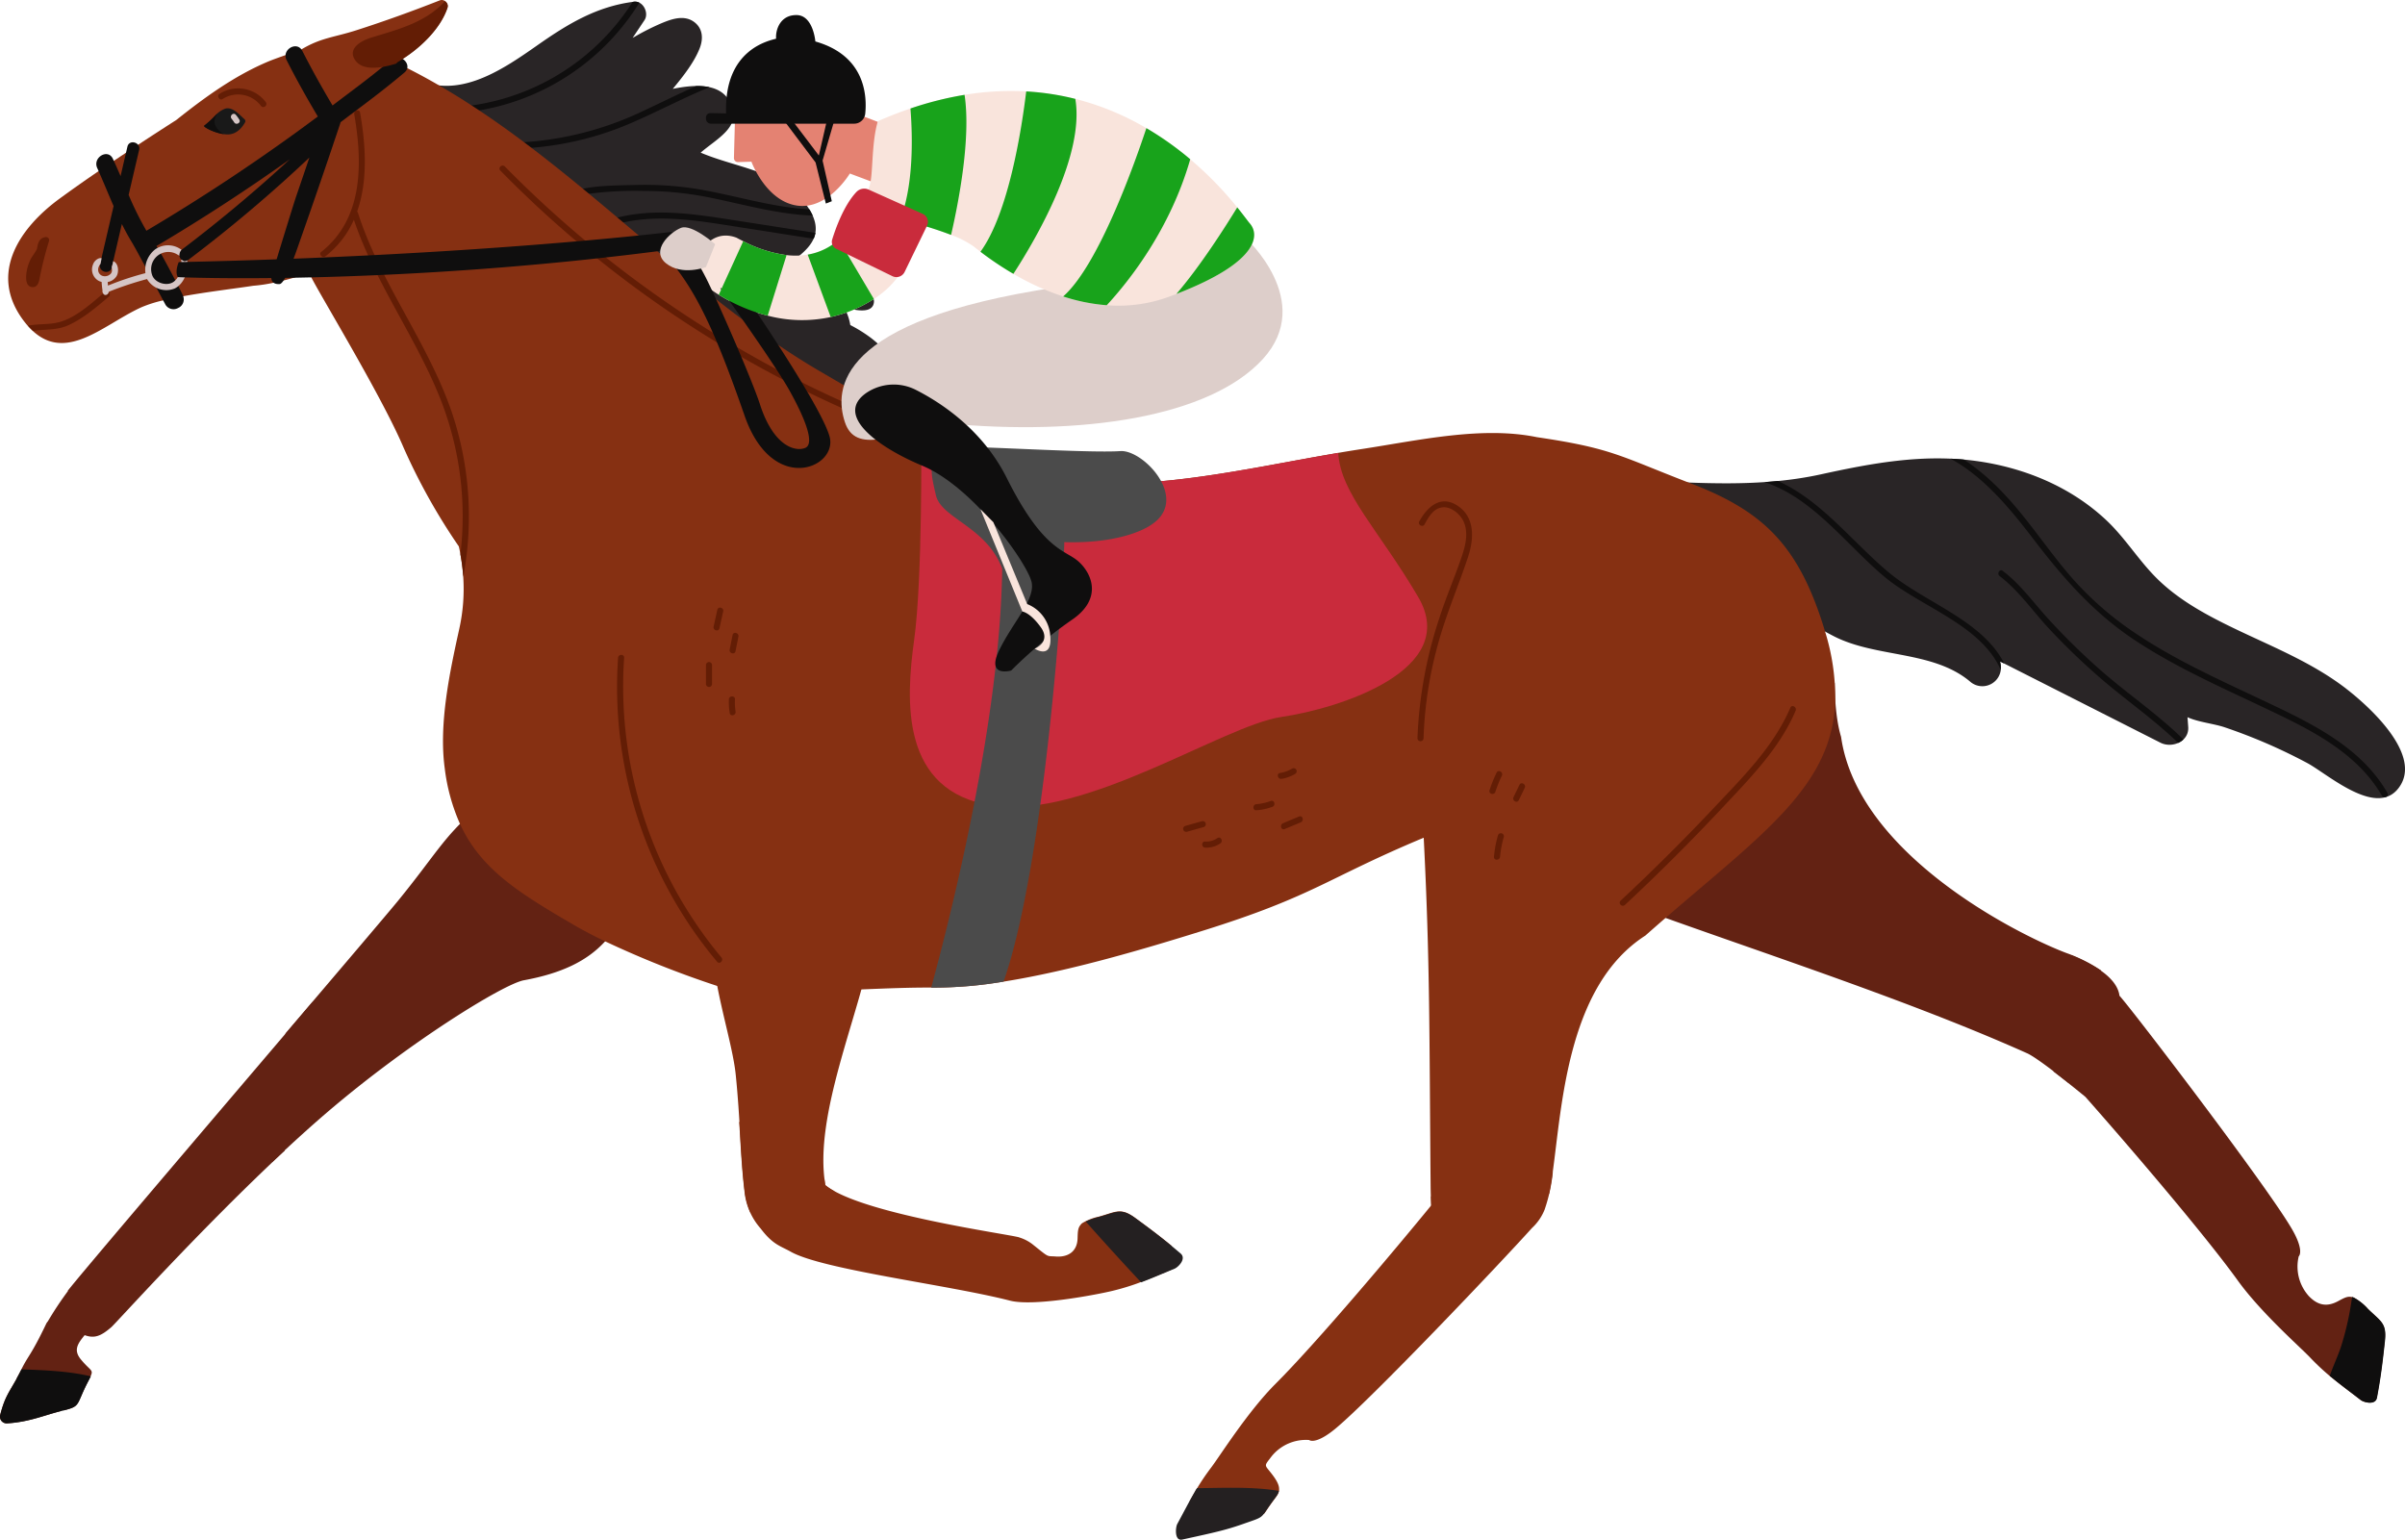 <svg xmlns="http://www.w3.org/2000/svg" viewBox="0 0 680.289 435.574">
  <defs>
    <clipPath id="a">
      <path fill="none" d="M0 0h680.289v435.574H0z"/>
    </clipPath>
  </defs>
  <g clip-path="url(#a)">
    <path d="M663.656 194.826c-10.36-7.986-22.586-12.5-34.191-18.278-7.226-3.6-14.242-7.657-19.922-13.484-4.877-5-8.572-11.018-13.666-15.828-10.164-9.6-23.475-15.031-37.21-16.869-14.855-1.988-29.059.641-43.535 3.81-17.312 3.789-34.3 2.425-51.873 1.735-6.668-.262-6.652 10.087 0 10.358 7.358.3 14.844.874 22.315 1.082a5 5 0 0 0 1.487 2.142c3.024 2.67 6.268 5.371 9.687 8.025 2.018 10.117 13.631 18.22 22.066 22.509 11.955 6.079 27.792 3.978 38.325 12.676a5.258 5.258 0 0 0 8.707-5.068l-.094-.526 45.371 23c3.25 1.647 8.159-.3 7.842-4.5l-.2-2.716c2.958 1.373 7.526 1.847 10.4 2.814a154.414 154.414 0 0 1 23.453 10.138c5.883 3.141 20.3 16.219 26.4 6.289 5.686-9.243-9.176-22.536-15.362-27.3M246.385 95.613a40.738 40.738 0 0 0-5.867-3.659 14.718 14.718 0 0 0-1.839-5.113c4.426 1.407 8.244 1.57 8.523-1.345.352-3.674-7.194-7.141-9.617-8.367a40.832 40.832 0 0 0-12.541-3.937c5.092-3.884 8.242-8.089 2.995-15.279-6.981-9.566-19.613-10.362-29.845-14.731 4.747-4.162 12.6-7.718 7.865-15.037-2.987-4.613-9.622-4.25-15.754-3.006 3.079-3.714 6.1-7.608 7.615-11.49 1.047-2.679.917-5.619-1.615-7.463-2.9-2.108-6.553-.731-9.454.5a68.613 68.613 0 0 0-7.014 3.528c-.031.014-.06.035-.09.051-.264.15-.529.3-.793.448l3.35-5.014c1.35-2.021-.4-5.539-2.99-5.211-10.548 1.335-18.732 6.3-27.313 12.324-10.493 7.355-23.516 16.255-36.25 8.424-3.8-2.335-7.26 3.625-3.486 5.963a25.446 25.446 0 0 0 16.019 4.128 13.17 13.17 0 0 0-.965 1.209c-1.453 2.081.282 4.7 2.422 5.172a3.767 3.767 0 0 0 4.289 2.861c.8.627 1.62 1.235 2.427 1.857a21.436 21.436 0 0 0 8.282 9.921 3.91 3.91 0 0 0 4.278-.552q9.5 6.839 19.345 13.207a4 4 0 0 0 .513.267c3.308 3.33 6.5 6.8 9.547 10.438a2.808 2.808 0 0 0 1.507.956c.392.615.773 1.209 1.119 1.752a79.01 79.01 0 0 0 4.661 6.533 16.8 16.8 0 0 0 .809 1.752 9.934 9.934 0 0 0 4.554 4.375 96.239 96.239 0 0 0 12.255 10.655 5.262 5.262 0 0 0 6.3-.177 6.24 6.24 0 0 0 4.143.344 9.558 9.558 0 0 0 6.142 2.744 12.2 12.2 0 0 0 5.726-.773c-2.17 1.948-4.937 3.981-5.682 3.1-2.882-3.41-7.737 1.5-4.894 4.893 3.936 4.692 10.781 1.622 16.38-3.254l9.811 5.551a3.355 3.355 0 0 0 4.976-2.051 3.2 3.2 0 0 0 1.78-.706c2.82.5 4.974-.5 5.517-4.209.658-4.508-3.932-9.123-7.144-11.578" fill="#292526"/>
    <path d="M230.637 65.881q-12.116-1.892-24.227-3.777c-10.569-1.642-21.223-3.2-31.761-.551-.039.008-.078.016-.116.027a.86.86 0 0 0 .458 1.657c.431-.109.862-.213 1.3-.307 10.938-2.41 22.019-.353 32.941 1.351q10.45 1.636 20.9 3.26h.027a7.347 7.347 0 0 0 .512-1.661h-.035m-1.688-6.664a.132.132 0 0 1-.039 0c-11.1-.605-21.7-4.2-32.677-5.9a94.357 94.357 0 0 0-16.709-.982c-4.774.116-9.89.12-14.664 1.048-.916.182-1.816.392-2.7.648a.858.858 0 0 0 .458 1.653 35.387 35.387 0 0 1 3.974-.869 100.489 100.489 0 0 1 15.432-.788 92.414 92.414 0 0 1 18.429 1.8c9.789 1.956 19.4 4.8 29.4 5.151h.023a15.193 15.193 0 0 0-.928-1.754M179.814.464h-.334c-.043.008-.085.012-.132.016-.14.019-.268.054-.408.074a64.6 64.6 0 0 1-45.532 29.281c-.388.054-.784.1-1.176.147-1.087.124-1.1 1.844 0 1.719s2.212-.279 3.311-.466A66.315 66.315 0 0 0 180.851.771a2.882 2.882 0 0 0-1.036-.3m20.474 24.119c-.128-.023-.26-.043-.392-.066l-.078-.012a.035.035 0 0 1-.019 0 18.735 18.735 0 0 0-2.837-.171c-5.026 2.2-9.948 4.685-14.939 7.006a91.89 91.89 0 0 1-33.814 8.88c-.644.039-1.289.066-1.937.089-1.1.039-1.11 1.754 0 1.719q2.032-.064 4.04-.221a88.643 88.643 0 0 0 28.454-7.111c7.382-3.194 14.489-6.994 21.906-10.033-.128-.027-.256-.05-.384-.078" fill="#0f0e0e"/>
    <path d="M594.322 274.545a43.306 43.306 0 0 0-9.779-4.932c-13.652-5.159-59.064-27.919-63.769-61.169-1.913-6.3-1.8-15.28-1.8-15.28s-44.569 50.147-64.474 60.432c34.108 12.86 81.614 27.662 118.891 44.366 2.214.992 7.727 5.22 11.783 8.445 1.412-10.952 4.984-21.57 9.15-31.861M454.498 253.596c-3.261-1.23-6.408-2.443-9.4-3.637-.213 6.246 3.522 6.676 9.4 3.637M172.764 243.125c-.372.881-.789 1.7-1.206 2.527a4.154 4.154 0 0 0-1.322-.859 4.366 4.366 0 0 0-.993-1.295 4 4 0 0 0-4.37-4.722 3.732 3.732 0 0 0-2.531.094c3.521-3.665-1.649-9.535-5.6-5.927q-2.6 2.379-5.032 4.866a3.578 3.578 0 0 0-5.308-1.6l-1.036.594c.766-3.31-7.7-10.479-11.063-7.6-8.756 7.5-11.172 12.685-21.623 25.515-2.505 3.076-15.953 18.882-31.912 37.626a183.6 183.6 0 0 1-2.627 18.315c-1 6-.98 12.077-1.2 18.145 5.33-5.055 10.719-9.969 15.917-14.407 23.033-19.665 49.569-36.027 55.328-37.085 21.634-3.975 28.191-14.071 32.9-32.341 1.155-4.484-6.552-6.025-8.318-1.846" fill="#632213"/>
    <path d="M519.129 198.013v.023c-.675 24.138-20.21 37.595-48.008 61.64q-2.795 2.416-5.7 4.987c-22 14.12-23.552 47.772-26.207 66.9-.318 2.274-.648 4.343-1.032 6.152a20.826 20.826 0 0 0-5.275 1.611c-5.383 2.457-12.075 3.769-16.154 3.307-3.912-.446-7.98-1.269-12.017-1.506a.107.107 0 0 0-.035 0c.039-.047.081-.1.12-.144-.109-2.589-.144-4.615-.151-5.469-.38-42.982-.155-63.087-1.952-98.528-27.658 11.563-30.907 16.465-62.707 26.381-15.386 4.793-37 11.287-56.124 14.322a118.236 118.236 0 0 1-19.643 1.7c-.276 0-.551-.008-.834-.008-5.768-.039-12.657.229-19.744.52-16.139.66-33.321 1.448-40.742-.963l-.031-.012a277.822 277.822 0 0 1-31.73-12.629c-3.249-1.56-6.272-3.132-8.892-4.665-15.192-8.888-26.184-15.553-32.157-28.555a54.969 54.969 0 0 1-4.312-15.7c-1.731-12.684 1.448-27.414 4.145-39.64a52 52 0 0 0 1.087-14.571 53.992 53.992 0 0 0-.8-6.412c-.136-.73-.283-1.455-.45-2.181a172.605 172.605 0 0 1-15.622-27.946c-6.773-15.886-26.125-47.2-26.634-49.336l-.1-.163a64.526 64.526 0 0 1-7.2 2.216c-1.009.248-1.96.462-2.837.64a42.62 42.62 0 0 1-5.779.858c-4.793.749-12.723 1.677-19.768 2.954-2 .361-3.916.753-5.678 1.172a36.075 36.075 0 0 0-6.059 1.91c-11.411 5.1-22.943 17.726-33.4 3.877-10.192-13.492-.893-26.51 10.2-34.6q5.432-3.965 11-7.751 2.142-1.467 4.3-2.911 1.717-1.153 3.451-2.3 1.7-1.129 3.408-2.243 5.38-3.528 10.794-7c8.147-6.493 16.566-12.591 26.145-16.6.982-.408 2.923-1.118 4.778-1.762 1.6-.555 3.132-1.06 3.924-1.277.19-.12.376-.233.563-.342 5.515-3.307 9.218-3.385 15.5-5.4 7.992-2.558 15.879-5.418 23.688-8.485a1.588 1.588 0 0 1 1.75.532.334.334 0 0 1 .05.054 1.479 1.479 0 0 1 .307 1.4c-1.789 5.449-6.839 10.778-12.719 14.559q-.885.571-1.793 1.091c.035.016.07.035.1.05q1.537.739 3.051 1.506 4.582 2.317 9 4.89 4.681 2.707 9.21 5.667c.714.462 1.424.932 2.135 1.4q6.457 4.3 12.665 8.981 1.054.792 2.1 1.587c4.929 3.749 9.765 7.631 14.551 11.57.578.477 1.157.951 1.731 1.432q4.046 3.348 8.058 6.742c.547.458 1.095.92 1.638 1.378 4.669 3.943 9.319 7.891 13.984 11.772 13.216 11 26.781 21.642 41.651 30.34 4.518 2.639 9.207 5.329 13.755 8.174a119.28 119.28 0 0 1 13.841 9.855c.353.3.706.59 1.063.873a48.578 48.578 0 0 0 5.535 3.831 54.114 54.114 0 0 0 9.474 4.44c12.35 4.432 26.409 4.914 40.665 4.623 4.079-.085 8.135-.33 12.18-.7 16.841-1.533 33.422-5.185 50.1-8.019q3.342-.571 6.691-1.087c16.24-2.488 33.989-6.536 49.483-3.353 21.212 3.136 23.269 5.251 42.9 12.832.245.093.493.186.741.283 19.838 7.615 29.646 16.919 36.783 38.348.4 1.192.765 2.36 1.1 3.5a62.655 62.655 0 0 1 2.88 19.36" fill="#863012"/>
    <path d="M210.647 336.971a21.446 21.446 0 0 0 1.6 6.027 14.1 14.1 0 0 1 4.941-1.883c6.58-1.2 12.981-1.662 18.889-4.1a16.8 16.8 0 0 1-2.6-1.721c-3.47-19.711 9.774-48.457 13.059-67.6 1.589-9.255 3.427-28-11.353-29.483-3.135-.314-5.047 1-5.943 3.08-3.891-2.677-9.684-1.9-12.7 3.722-3.224 6.01-11.993 7.16-11.889 8.4-8.4 11.591 2.09 37.131 3.459 50.6 1.3 12.758 1.334 23.063 2.537 32.956" fill="#863012"/>
    <path d="M69.286 34.659a.712.712 0 0 0-.149-.958c-1.38-1.2-3.284-3.541-5.4-2.975a6.959 6.959 0 0 0-2.792 1.913 28.7 28.7 0 0 1-3.192 2.934c-.414.295 3.49 2.454 6.671 2.458 2.33 0 3.933-1.705 4.861-3.373" fill="#191919"/>
    <path d="M63.312 37.948a5.928 5.928 0 0 1-2-1.762c-1.064-1.507-.631-2.718.2-4.076-.194.177-.383.356-.562.529a28.706 28.706 0 0 1-3.192 2.934c-.366.261 2.653 1.981 5.558 2.375" fill="#0f0e0e"/>
    <path d="M67.681 33.821a10.081 10.081 0 0 0-.991-1.355c-.7-.8-1.843.332-1.178 1.136a9.825 9.825 0 0 1 .736 1.022c.562.891 1.987.1 1.434-.8" fill="#d5c5c5"/>
    <path d="M75.175 28.892a9.776 9.776 0 0 0-13.123-2.312c-.816.5.046 1.956.878 1.459a8.1 8.1 0 0 1 10.9 1.933c.683.874 2.023-.2 1.344-1.08M12.812 67.082c-1.844.324-2.063 1.809-2.385 3.383-.478 1.032-1.444 2.157-1.83 3.009a12.737 12.737 0 0 0-1.136 3.866c-.148 1.343-.216 3.666 1.586 3.872 1.668.191 2.012-1.571 2.221-2.795a100.33 100.33 0 0 1 2.611-10.268.878.878 0 0 0-1.066-1.066M29.561 82.691c-3.622 3.064-8.124 7.213-12.848 8.448-2.916.762-5.9.41-8.79 1a19.232 19.232 0 0 0 1.44 1.466c3.275-.492 6.67-.142 9.841-1.541 4.238-1.871 8.076-5.167 11.58-8.149.849-.723-.378-1.937-1.222-1.223M101.241 60.202a.853.853 0 0 0-.222-.354c3.07-8.69 2.44-18.847.832-28.011-.191-1.087-1.843-.625-1.656.456 2.373 13.673 2.653 29.535-9.319 38.96-.874.688.357 1.9 1.223 1.223a26.864 26.864 0 0 0 8-10.306c6.127 18.167 17.906 33.679 24.792 51.518a90.4 90.4 0 0 1 5.335 43.151 54.688 54.688 0 0 1 .808 6.349 92.145 92.145 0 0 0-3.43-47.141c-6.823-19.532-20.027-36.094-26.358-55.844M249.782 118.496a315.679 315.679 0 0 1-106.98-71.394c-.774-.786-2.055.354-1.28 1.146a315.4 315.4 0 0 0 107.71 71.882c1.032.414 1.573-1.221.549-1.634M204.069 270.86a119.643 119.643 0 0 1-27.528-84.771c.075-1.1-1.635-1.095-1.714 0a120.937 120.937 0 0 0 28.022 85.99c.716.851 1.928-.375 1.22-1.22M506.426 200.197c-4.752 11.113-13.659 19.874-21.828 28.549q-12.664 13.448-26.184 26.043c-.81.758.407 1.971 1.216 1.216q14.1-13.14 27.288-27.208c7.889-8.422 16.415-16.954 20.995-27.731.428-1.008-1.052-1.888-1.487-.869M412.363 143.112c-4.771-3.2-8.543.149-10.892 4.368-.537.965.94 1.829 1.48.865 1.157-2.07 2.57-4.771 5.435-4.844 2.2-.055 4.525 1.9 5.47 3.753 1.7 3.335.629 7.294-.515 10.6-2 5.777-4.415 11.383-6.273 17.218a122.3 122.3 0 0 0-6.12 33.788.861.861 0 0 0 1.721 0 113.657 113.657 0 0 1 4.031-26.437c2.294-8.516 5.8-16.516 8.557-24.86 1.666-5.041 2.048-11.133-2.895-14.45" fill="#631d05"/>
    <path d="M110.717 16.884c-6.357 5.308-10.075 7.947-16.654 12.952-3.006-5.057-5.873-10.189-8.541-15.433-1.506-2.961-5.956-.352-4.455 2.6 2.754 5.426 5.72 10.731 8.836 15.955a548.819 548.819 0 0 1-48.488 32.319 89.567 89.567 0 0 1-5.028-10.136q1.48-6.371 2.97-12.741c.5-2.151-2.809-3.069-3.313-.913q-.972 4.164-1.937 8.331c-.706-1.645-1.423-3.281-2.176-4.891-1.405-3-5.78-.388-4.434 2.591 1.6 3.542 3.063 7.194 4.636 10.79q-1.921 8.239-3.836 16.487c-.494 2.143 2.8 3.058 3.3.91.965-4.11 1.914-8.225 2.873-12.336.847 1.708 1.749 3.384 2.737 5.007 1.816 2.984 8.027 14.945 9.605 17.827a2.65 2.65 0 0 0 3.556.932l.329-.169a2.627 2.627 0 0 0 1.194-2.934l-.081-.283c-.2-.7-6.23-12.225-7.565-14.144q19.393-11.49 37.73-24.543-14.636 13.495-30.518 25.531c-1.747 1.318-.035 4.309 1.738 2.974A405.037 405.037 0 0 0 87.509 44.58c-1.2 3.556-2.4 7.114-3.629 10.661-.864 2.493-6.445 20.717-6.331 20.476-1.693 3.6-.468 4.756 1.514 4.648 1.727-.094 4.767-9.352 6.028-12.93q5.711-16.213 11.153-32.518a2.775 2.775 0 0 0 .075-.33c7.062-5.351 11.253-8.351 18.061-14.045 2.558-2.139-1.119-5.78-3.659-3.659" fill="#0f0e0e"/>
    <path d="M112.108 17.796c6.627-3.8 12.543-9.651 14.51-15.649a1.611 1.611 0 0 0-.754-1.794c-5.544 6.048-13.179 7.935-20.894 10.3-2.805.861-7.075 3.213-4.249 6.7 2.393 2.956 8.175 1.666 11.62.553-.078-.037-.154-.079-.232-.116" fill="#631d05"/>
    <path d="M52.97 73.667a2.543 2.543 0 0 1-.795.247 5.123 5.123 0 0 1-.926-.5c.272 2.122-.287 4.812-2 6.207-1.9 1.543-5.576.431-6.25-1.933a4.866 4.866 0 0 1 7.311-5.594v-.019c.03-.059.4.347.408.282a2.607 2.607 0 0 1 .456-1.508.816.816 0 0 1 .2-.147 6.3 6.3 0 0 0-7.457-.173 7.357 7.357 0 0 0-2.781 6.745 82.189 82.189 0 0 0-10.591 3.517c-.035-.335-.057-.673-.081-1.01a3.675 3.675 0 0 0 2.544-1.724c.691-1.239.484-3.631-.978-4.175-.087.3-.117.616-.2.916-.039.132-.249.744-.226.746 0 0 .074.873.069.956a1.487 1.487 0 0 1-.361.947 2.277 2.277 0 0 1-2.247.62 1.794 1.794 0 0 1-1.267-1.387 2.214 2.214 0 0 1 .05-1c.033-.118.371-.9.571-.984l.014.007v-.012c.065-.453.2-.9.254-1.348.016-.1.026-.2.043-.3 0-.007.006-.012.007-.019a1.871 1.871 0 0 0-.7.043 2.888 2.888 0 0 0-1.768 1.87 3.663 3.663 0 0 0 1.86 4.62 3.476 3.476 0 0 0 .614.2q.074 1.233.26 2.455a.846.846 0 0 0 .071.6l.1.192c.443.869 1.549.33 1.587-.476.017-.005.03 0 .047-.009a95.848 95.848 0 0 1 10.8-3.581c.015.031.02.066.035.1a6.34 6.34 0 0 0 7.775 2.574c2.789-1.424 3.857-4.938 3.552-7.942" fill="#d5c5c5"/>
    <path d="M202.913 172.51q-.533 2.38-1.061 4.761c-.237 1.078 1.415 1.539 1.659.457q.535-2.379 1.056-4.762c.237-1.075-1.412-1.535-1.654-.456M201.409 188.107a.858.858 0 0 0-1.714 0v5.406a.859.859 0 0 0 1.717 0v-5.406M207.224 179.648q-.417 2.057-.827 4.116c-.214 1.079 1.436 1.542 1.656.457q.417-2.057.824-4.117c.214-1.076-1.434-1.539-1.653-.456M207.898 197.837c.057-1.1-1.658-1.1-1.716 0a17.953 17.953 0 0 0 .234 3.9c.181 1.089 1.832.625 1.655-.456a16.226 16.226 0 0 1-.174-3.449M340.022 232.312q-2.375.66-4.746 1.336a.856.856 0 0 0 .455 1.65q2.375-.66 4.748-1.328a.861.861 0 0 0-.457-1.659M344.341 237.096a5.4 5.4 0 0 1-3.458.968c-1.1-.062-1.1 1.648 0 1.714a6.828 6.828 0 0 0 4.324-1.2c.9-.624.051-2.107-.866-1.481M365.53 217.418a9.805 9.805 0 0 1-3.462 1.259c-1.087.181-.623 1.826.455 1.651a10.805 10.805 0 0 0 3.875-1.426.861.861 0 0 0-.868-1.485M359.45 226.589a15.269 15.269 0 0 1-4.077.911c-1.093.087-1.105 1.8 0 1.716a16.364 16.364 0 0 0 4.533-.97c1.025-.382.586-2.039-.456-1.657M367.478 230.981q-2.282.946-4.558 1.9c-1 .42-.565 2.082.456 1.656q2.28-.95 4.559-1.9c1-.422.567-2.081-.457-1.656M423.345 218.572a36.948 36.948 0 0 0-2.01 4.977c-.337 1.056 1.314 1.5 1.655.456a35.519 35.519 0 0 1 1.837-4.567c.482-.989-1-1.861-1.483-.867M429.809 222.021c-.562 1.16-1.127 2.319-1.685 3.482-.476.991 1 1.864 1.484.867q.847-1.738 1.684-3.482c.478-.991-1-1.863-1.483-.867M423.723 236.309a31.035 31.035 0 0 0-1.126 6.068c-.094 1.1 1.619 1.092 1.717 0a29.668 29.668 0 0 1 1.062-5.612.858.858 0 0 0-1.653-.456" fill="#631d05"/>
    <path d="M617.609 209.178c-7.38-7.25-16.112-13.108-23.853-19.963a191.387 191.387 0 0 1-14.364-14.137c-4.208-4.6-7.879-9.808-12.895-13.584-.884-.666-1.736.824-.866 1.483 5.455 4.134 9.462 10.064 14.118 15.032a191.594 191.594 0 0 0 13.947 13.453c7.331 6.387 15.454 11.933 22.431 18.7a5.228 5.228 0 0 0 1.481-.98M643.726 199.854c-13.288-6.373-26.937-12.222-39.245-20.417a91.753 91.753 0 0 1-18.248-15.778c-5.1-5.814-9.505-12.19-14.369-18.2-4.73-5.84-10.125-11.4-16.382-15.449-1.243-.113-2.482-.191-3.718-.245 9.512 5.2 16.928 14.253 23.495 22.843 8.311 10.874 16.871 20.679 28.348 28.321 11.51 7.664 24.208 13.279 36.665 19.188 12.665 6.008 26.235 12.414 33.526 25.043a.768.768 0 0 0 .733.4c.133-.032.267-.063.4-.1a.824.824 0 0 0 .367-1.177c-6.943-12.047-19.445-18.622-31.567-24.436M534.256 161.928c-10.338-8.646-19.072-20.394-31.379-25.857-1.258.122-2.515.231-3.773.315 13.8 4.546 23.018 17.622 33.928 26.766 10.125 8.487 27.289 13.538 32.879 26.308a6.344 6.344 0 0 0-.066-1.825l-.094-.526 1.185.6c-6.221-12.274-22.449-17.225-32.68-25.781" fill="#0f0e0e"/>
    <path d="M88.406 283.444c-27.043 31.775-66.923 78.531-69.3 81.795.05-.022.1-.04.152-.062a96.446 96.446 0 0 0-5.746 8.663 2.524 2.524 0 0 0-.408.576c-4.277 8.957-5.051 8.948-6.949 12.76-.548 1.1-1.039 2.019-1.488 2.828l.034.013c-2.178 3.921-3.32 5.108-4.633 10.151a1.907 1.907 0 0 0 2.013 2.479c6.118-.387 10.366-2.258 14.9-3.4.187-.285.384-.56.568-.848a5.8 5.8 0 0 0 .505.576c4.218-1.063 3.671-1.419 5.708-5.843.822-1.783 1.48-2.915 1.887-3.768h-.044c.919-1.924.012-1.483-2.7-4.757-2.233-2.694-.9-4.51 1.039-6.9 2.824 1.018 4.639.245 7.543-2.257 1.335-1.15 25.168-27.714 49.06-49.954-.263-9.034.137-17.908 3.975-27.164 1.661-4.005 3.774-9.861 3.882-14.881" fill="#632213"/>
    <path d="M310.828 344.178a15.077 15.077 0 0 0-4.679 1.827c-.007.005-.009.01-.015.015a3.4 3.4 0 0 0-.377.32l.027.035c-.909.909-.919 2.041-.977 3.993-.105 3.524-2.509 5.375-6.235 5.083-2.638-.206-1.588.485-6.444-3.4a11.507 11.507 0 0 0-3.845-1.993l.015-.015c-2.944-.92-45.136-6.658-54.893-14.822-.091-.513-.124-1.057-.192-1.582-3.536-1.268-6.613-3.867-9.662-6.422-4.616-3.869-9.222-7.656-14.457-9.864.434 7.009.73 13.357 1.482 19.544a18.6 18.6 0 0 0 4.583 10.642c3.465 4.586 5.513 4.881 8.529 6.572 9.129 5.124 44.733 9.378 61.992 13.83 6.781 1.749 24.814-1.752 28.953-2.755a67.234 67.234 0 0 0 7.708-2.347l-.007-.013c2.792-1.029 5.469-2.193 8.824-3.576a6.8 6.8 0 0 0-1.212-2.946 4.861 4.861 0 0 0 1.487-3.839c-3.794-3.134-7.08-5.547-10.283-7.9-4.161-3.053-5.368-1.752-10.32-.391M409.61 337.565a31.369 31.369 0 0 0-4.844.933c.022.743.051 1.575.09 2.482-10.566 12.924-32.351 38.788-44.051 50.492-7.843 7.846-15.685 20.346-18.191 23.659a67.182 67.182 0 0 0-4.483 6.7l.013.006c-.562.955-1.1 1.922-1.64 2.91a6.241 6.241 0 0 0 7.833 1.949c.994-.47 1.982-.951 2.975-1.422.85 3.052 3.623 5.5 7.231 4.113 1.042-.4 2.073-.822 3.1-1.241.419-.572.906-1.356 1.759-2.559 1.452-2.045 2.092-2.638 2.351-3.657v-.022a3.436 3.436 0 0 0 .089-.486l-.044-.009c.129-1.279-.825-2.845-2.015-4.393-2.149-2.8-2.34-2.075-.078-5.048a12.478 12.478 0 0 1 10.593-4.6c.8.542 3.1.376 7.428-3.2 10.308-8.531 47.159-47.353 55.6-56.76a14.251 14.251 0 0 0 3.6-5.242 47.408 47.408 0 0 0 2.32-10.617c-8.816 4.642-19.381 4.895-29.639 6.019" fill="#863012"/>
    <path d="M669.724 370.209a15.059 15.059 0 0 0-3.923-3.136c-.007 0-.013 0-.021-.007a3.348 3.348 0 0 0-.466-.166l-.016.041c-1.241-.332-2.227.226-3.946 1.153-3.1 1.672-5.719 1.246-8.291-1.464a12.478 12.478 0 0 1-2.842-11.193c.663-.708.869-3-1.972-7.847-7.458-12.722-46.066-63.174-48.721-65.9-.488-3.83-4.524-7.8-13.631-11.465.2 8.258-1.716 16.016-3.943 24.921a37.214 37.214 0 0 0-1.086 7.984c4.179 3.181 8.449 6.7 9.006 7.157 10.94 12.349 33.351 38.416 43.131 51.986 6.486 9 17.567 18.746 20.435 21.751a67.118 67.118 0 0 0 5.89 5.5l.008-.012c2.517 2.091 5.07 3.951 8.363 6.5.9.7 4.179 1.582 4.6-.654 1.195-6.323 1.727-11.233 2.249-16.013.56-5.13-1.171-5.525-4.827-9.129" fill="#632213"/>
    <path d="M334.412 435.533c9.262-2.018 12.353-2.713 16.89-4.3 6.537-2.29 5.093-1.495 8.065-5.682 1.451-2.045 2.092-2.639 2.351-3.657v-.021c.01-.037.012-.071.02-.108-7.436-1.25-15.57-.821-23.167-.774-.162.267-.329.536-.486.8l.013.006c-1.66 2.819-3.086 5.638-5.076 9.3-.545 1-.84 4.922 1.384 4.438M333.955 354.612c-4.876-4.2-8.86-7.118-12.737-9.963-4.161-3.053-5.368-1.752-10.319-.391a22.379 22.379 0 0 0-3.787 1.308q7.723 8.7 15.659 17.2c2.934-1.1 5.745-2.333 9.446-3.844 1.057-.431 3.462-2.826 1.738-4.311" fill="#242021"/>
    <path d="M2.106 402.659c6.278-.4 10.584-2.362 15.257-3.495 5.015-1.217 4.28-1.357 6.428-6.021.821-1.783 1.48-2.915 1.887-3.768h-.044c0-.01.006-.015.01-.025-6.2-1.48-12.989-1.732-19.561-1.974-.508 1.014-.971 1.883-1.393 2.643l.034.013c-2.177 3.922-3.319 5.108-4.632 10.151a1.906 1.906 0 0 0 2.013 2.479M669.799 370.254a15.058 15.058 0 0 0-3.923-3.136c-.008 0-.014 0-.021-.005a3.378 3.378 0 0 0-.466-.166l-.016.041c-.024-.007-.047 0-.071-.007a81.181 81.181 0 0 1-2.991 13.586c-.93 2.936-2.311 5.748-3.3 8.664.131.11.262.225.392.334l.008-.012c2.516 2.091 5.07 3.951 8.363 6.5.9.7 4.179 1.582 4.6-.654 1.2-6.323 1.727-11.234 2.249-16.013.56-5.13-1.171-5.525-4.828-9.129" fill="#0f0e0e"/>
    <path d="M362.448 202.825c-16.371 2.387-55.6 28.994-81.694 25.07s-24.557-29.673-22.17-46.9 2-57.052 2-57.052l4.991 10.15 10.018-1.879c12.35 4.432 26.409 4.914 40.665 4.623 21.06-.431 41.6-5.2 62.284-8.717.613 11.434 11.547 21.895 22.617 40.766 12.11 20.637-22.341 31.551-38.713 33.938" fill="#c92b3c"/>
    <path d="m248.845 52.257-8.457-3.171s-6.167 10.381-14.977 9.066-12.862-12.414-12.862-12.414l-3.787.117a1.123 1.123 0 0 1-1.158-1.153l.365-13.588 27.838-1.41 15.681 5.99Z" fill="#e48272"/>
    <path d="M325.439 148.592s-7.165 5.286-24.39 4.774c0 7.557-5.151 89.849-17.163 124.323a118.236 118.236 0 0 1-19.643 1.7c-.276 0-.551-.008-.834-.008 6-22.073 19.546-76.346 20.074-118.505-4.434-11.943-17.226-14.155-18.76-20.812-1.1-4.879-2.546-9.932 1.4-12.288 1.572-.939 4-1.452 7.642-1.355 12.789.342 35.813 1.7 43.149 1.192 3.5-.245 8.95 3.7 11.528 8.527 2.263 4.219 2.329 9.109-3 12.451" fill="#4b4b4b"/>
    <path d="M352.267 67.233s19.91 17.971 4.933 34.357-51.007 21.848-89.9 18.148c-14.756 3.348-25.328 8.809-28.323-.352s-2.643-28.719 59.553-38.057 53.738-14.1 53.738-14.1" fill="#ddceca"/>
    <path d="M245.153 111.089a13.815 13.815 0 0 1 13.992-.754c7.073 3.6 18.828 11.275 25.644 24.908 10.219 20.438 16.307 20.225 20.086 23.434s7.38 10.572-1.772 16.738a125.772 125.772 0 0 0-17.081 14.271s-7.224 2.115-3.348-5.814 10.043-14.1 9.162-19.029-16.21-26.957-31.01-33.124c-12.4-5.165-25.037-14.284-15.674-20.63" fill="#0f0e0e"/>
    <path d="M332.759 83.156q-1.047.4-2.161.814a41.526 41.526 0 0 1-17.539 2.378 52.616 52.616 0 0 1-12.326-2.482 72.2 72.2 0 0 1-14.082-6.4 90.8 90.8 0 0 1-9.315-6.251c-.854-.654-1.512-1.175-1.953-1.52a27.328 27.328 0 0 0-6.356-3.244 102.655 102.655 0 0 0-10.14-3.276 16.1 16.1 0 0 1-.662 6.844 26.23 26.23 0 0 1-11.045 14.565 37.063 37.063 0 0 1-10.494 4.675c-.573.16-1.143.3-1.712.433a38.257 38.257 0 0 1-17.823-.393 49.165 49.165 0 0 1-13.838-5.914c-3.837-2.406-6.263-4.736-6.624-5.758-1.058-3 3.172-13.565 11.628-10.393.65.353 1.291.686 1.917 1a37.06 37.06 0 0 0 12.258 3.933 21.1 21.1 0 0 0 5.974-.136 17.548 17.548 0 0 0 8.777-4.238c5.923-5.217 7.967-13.28 8.6-14.828 1.231-3 .525-12.158 2.466-18.677q4.715-2.069 9.218-3.593a95.68 95.68 0 0 1 15.305-3.865 80.168 80.168 0 0 1 17.448-.97 73.743 73.743 0 0 1 13.886 2.113 76.8 76.8 0 0 1 20.1 8.276 88.26 88.26 0 0 1 12.406 8.8 100.932 100.932 0 0 1 13.3 13.617c1.925 2.374 3.1 4.034 3.528 4.515 2.739 3.079 2.984 10.814-20.742 19.976" fill="#f9e4dc"/>
    <path d="M201.097 34.989h40.5a3.159 3.159 0 0 0 3.15-2.831c.534-5.278-.117-16.447-14.111-20.426 0 0-.595-7.4-5.286-7.467s-6.013 4.229-5.815 6.674c-1.651.529-14.8 2.775-14.139 21.143-2.283-.057-3.658-.077-4.483-.082a1.215 1.215 0 0 0-1.221 1.216v.364a1.409 1.409 0 0 0 1.409 1.409M50.556 74.145s-1.179 2.658-.254 4.243c4.493.264 62.936 2.111 136.788-7.456 8.589 9.25 14.139 19.629 23.522 46.647 7.873 22.67 26.428 14.8 24.05 5.946s-24.447-40.832-24.447-40.832l-6.475-1.189s15.2 21.143 19.557 28.939 7.268 15.064 4.493 16.253-8.986-.4-12.817-12.289c-2.283-7.084-12.2-29.732-15.285-35.811s-7.841-13.214-10.087-12.95-56.984 6.781-139.045 8.5" fill="#0f0e0e"/>
    <path d="M202.286 69.082s-6.607-5.814-9.647-4.625-8.749 6.415-4.228 10.043 11.276 1.057 11.276 1.057Z" fill="#ddceca"/>
    <path d="m280.986 147.733 9.577 23.158a10.371 10.371 0 0 1 6.521 8.952c.615 6.98-4.4 3.659-4.4 3.659s4.755-1.832 1.716-6.061-5.214-4.443-5.214-4.443l-11.839-28.935Z" fill="#f9e4dc"/>
    <path d="m223.694 33.536 7.929 10.449 2.643-11.507 1.85 1.189-3.436 11.761 2.609 11.5-1.684.661-2.907-11.629-9.25-12.289Z" fill="#0f0e0e"/>
    <path d="m222.495 72.165-5.341 17.134a49.147 49.147 0 0 1-13.837-5.914l6.92-15.153a37.049 37.049 0 0 0 12.258 3.934M247.183 84.583a37.063 37.063 0 0 1-10.494 4.675c-.573.16-1.143.3-1.712.433l-6.507-17.66a17.548 17.548 0 0 0 8.777-4.238ZM269.026 66.455a102.681 102.681 0 0 0-10.141-3.276 16.1 16.1 0 0 1-.661 6.844 59.815 59.815 0 0 1-5.329-4.146c5.617-9.92 5.361-26.019 4.639-35.185a95.677 95.677 0 0 1 15.305-3.865c1.824 12.057-1.576 29.9-3.813 39.628M286.651 77.47a90.727 90.727 0 0 1-9.315-6.252c8.06-11.034 11.721-35.222 12.944-45.358a73.8 73.8 0 0 1 13.886 2.113c2.687 15.859-10.826 39.163-17.515 49.5M336.677 45.046c-5.718 19.94-17.366 34.532-23.618 41.3a52.637 52.637 0 0 1-12.326-2.482c10.157-8.9 20.534-38.534 23.537-47.616a88.3 88.3 0 0 1 12.406 8.8M332.759 83.156c6.821-7.927 13.894-19.062 17.214-24.492 1.925 2.374 3.1 4.034 3.529 4.515 2.739 3.079 2.984 10.814-20.742 19.976" fill="#18a31b"/>
    <path d="m245.713 53.637 15.3 6.867a2.478 2.478 0 0 1 1.215 3.343l-6.349 13.089a2.576 2.576 0 0 1-3.445 1.192l-15.919-7.752a2.171 2.171 0 0 1-1.124-2.593c.97-3.149 3.3-9.694 6.857-13.472a3.052 3.052 0 0 1 3.471-.674" fill="#c92b3c"/>
  </g>
</svg>